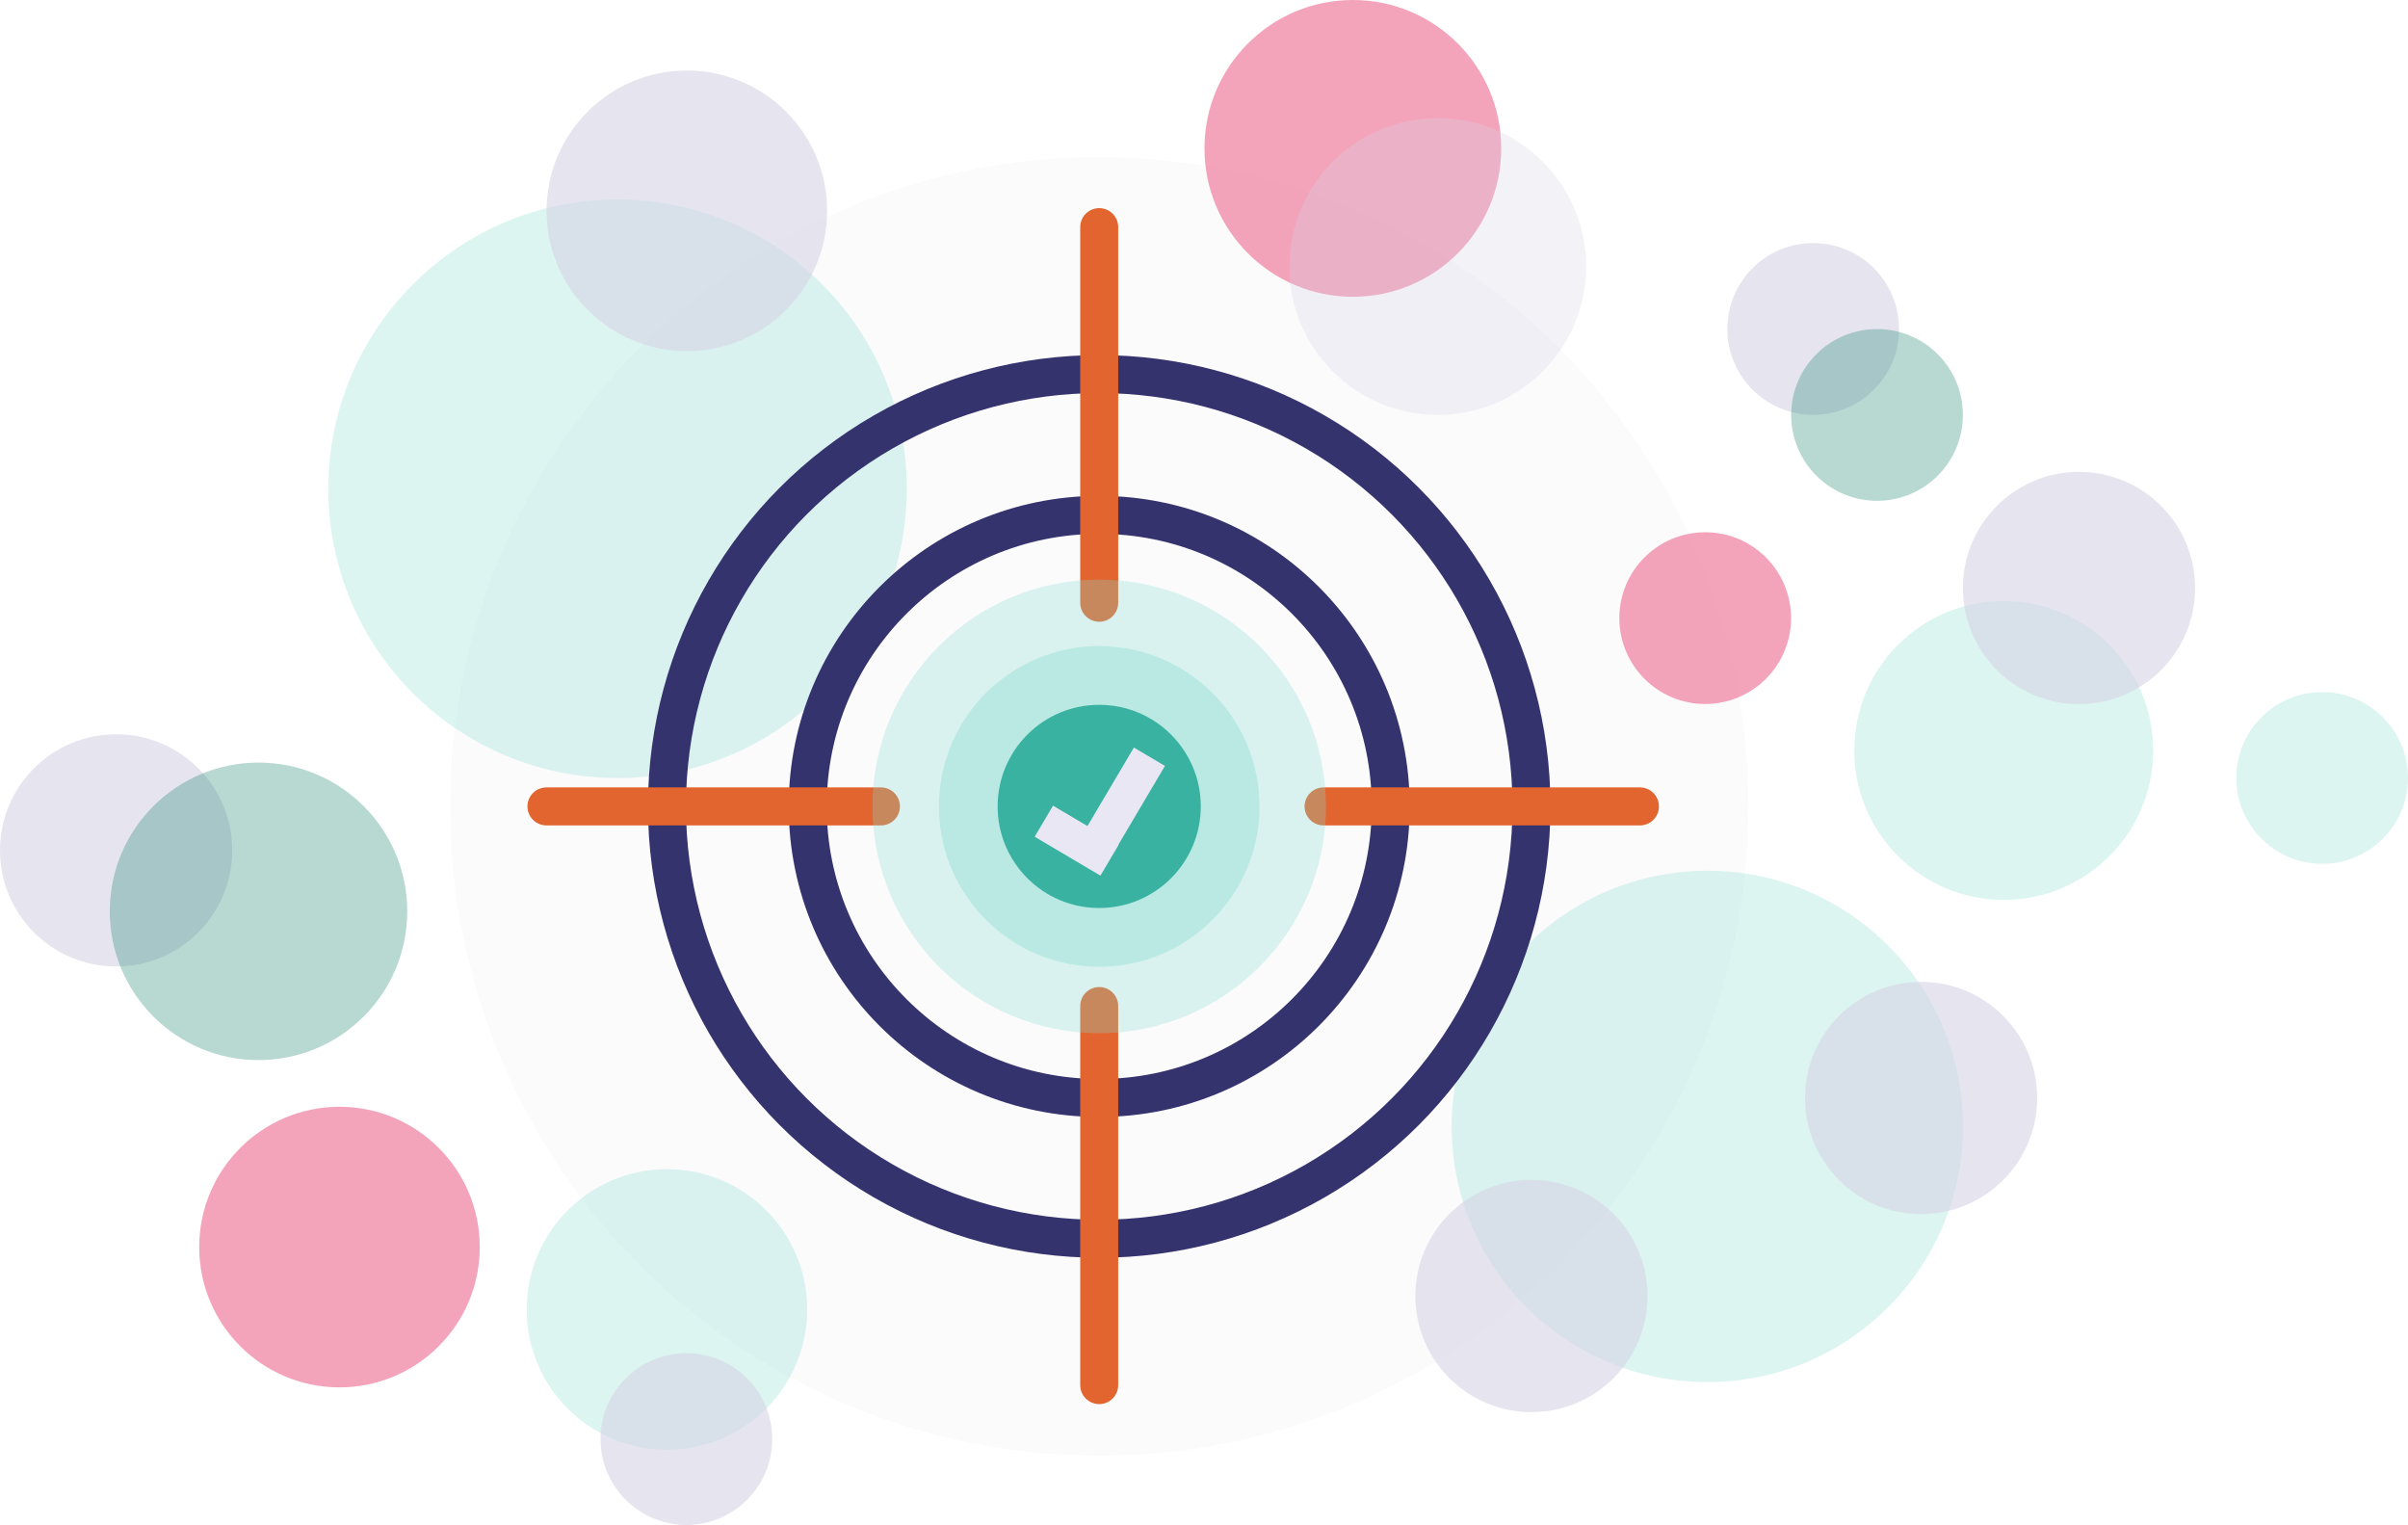 <svg xmlns="http://www.w3.org/2000/svg" viewBox="0 0 2022.2 1280.4"><g><g id="Layer_3"><circle cx="923.1" cy="677.1" r="545.2" fill="#d5d3e5" opacity=".1"></circle><circle cx="518.6" cy="410.4" r="242.9" fill="#8bddcf" opacity=".3"></circle><circle cx="576.8" cy="177" r="117.8" fill="#d5d3e5" opacity=".6"></circle><circle cx="285.1" cy="1047.1" r="117.8" fill="#ec678c" opacity=".6"></circle><circle cx="560.1" cy="1099.5" r="117.8" fill="#8bddcf" opacity=".3"></circle><circle cx="576.4" cy="1208.3" r="72.1" fill="#d5d3e5" opacity=".6"></circle><circle cx="1432" cy="519" r="72.1" fill="#ec678c" opacity=".6"></circle><circle cx="1522.7" cy="276.2" r="72.1" fill="#d5d3e5" opacity=".6"></circle><circle cx="1576.3" cy="348.4" r="72.1" fill="#117c68" opacity=".3"></circle><circle cx="1950.1" cy="653.2" r="72.1" fill="#8bddcf" opacity=".3"></circle><circle cx="1136.1" cy="124.6" r="124.6" fill="#ec678c" opacity=".6"></circle><circle cx="1207.4" cy="223.8" r="124.6" fill="#d5d3e5" opacity=".3"></circle><circle cx="1433.8" cy="945.8" r="214.7" fill="#8bddcf" opacity=".3"></circle><circle cx="1613.3" cy="921.9" r="97.5" fill="#d5d3e5" opacity=".6"></circle><circle cx="1286.1" cy="1088.2" r="97.5" fill="#d5d3e5" opacity=".6"></circle><circle cx="1682.7" cy="630.1" r="125.5" fill="#8bddcf" opacity=".3"></circle><circle cx="1745.9" cy="493.7" r="97.5" fill="#d5d3e5" opacity=".6"></circle><circle cx="97.5" cy="714" r="97.5" fill="#d5d3e5" opacity=".6"></circle><circle cx="217.1" cy="765.2" r="124.9" fill="#117c68" opacity=".3"></circle><circle cx="923.1" cy="677.1" r="363" fill="none" stroke="#35336e" stroke-linecap="round" stroke-linejoin="round" stroke-width="31.9"></circle><circle cx="923.1" cy="677.1" r="244.8" fill="none" stroke="#35336e" stroke-linecap="round" stroke-linejoin="round" stroke-width="31.9"></circle><line x1="1111.5" y1="677.1" x2="1377.2" y2="677.1" fill="none" stroke="#e2642e" stroke-linecap="round" stroke-linejoin="round" stroke-width="31.9"></line><line x1="923.1" y1="190.7" x2="923.1" y2="506.1" fill="none" stroke="#e2642e" stroke-linecap="round" stroke-linejoin="round" stroke-width="31.9"></line><line x1="739.8" y1="677.1" x2="458.9" y2="677.1" fill="none" stroke="#e2642e" stroke-linecap="round" stroke-linejoin="round" stroke-width="31.9"></line><line x1="923.1" y1="1163" x2="923.1" y2="844.7" fill="none" stroke="#e2642e" stroke-linecap="round" stroke-linejoin="round" stroke-width="31.9"></line></g><g id="items"><g><circle cx="923.1" cy="677.1" r="190.4" fill="#8bddcf" opacity=".3"></circle><circle cx="923.1" cy="677.1" r="134.6" fill="#8bddcf" opacity=".4"></circle></g><g><circle cx="923.1" cy="677.1" r="85.3" fill="#3ab2a2"></circle><g><rect x="922.7" y="628.4" width="30.3" height="104.9" transform="translate(477.9 -382.9) rotate(30.6)" fill="#e9e7f4"></rect><rect x="888.6" y="673.1" width="30.3" height="64.1" transform="translate(1971.2 286.9) rotate(120.6)" fill="#e9e7f4"></rect></g></g></g></g></svg>